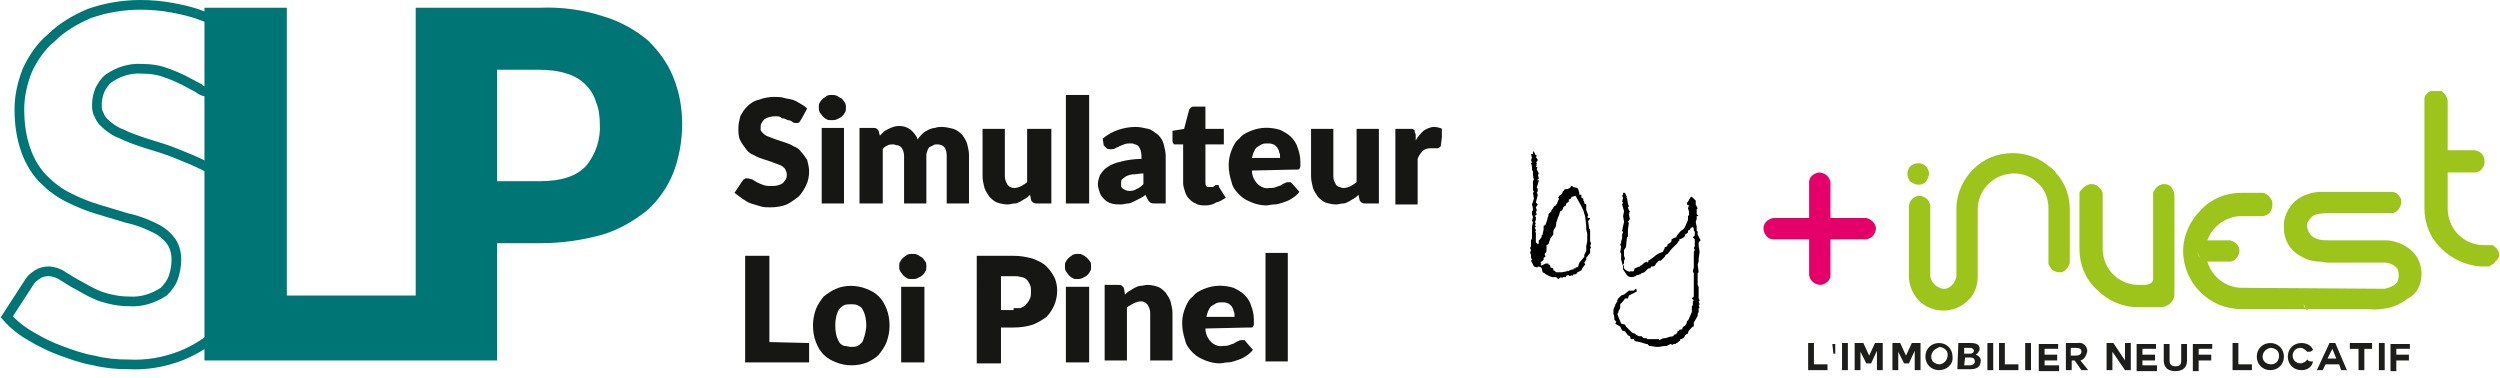 <?xml version="1.0" encoding="utf-8"?>
<!-- Generator: Adobe Illustrator 25.4.0, SVG Export Plug-In . SVG Version: 6.00 Build 0)  -->
<svg version="1.1" id="Calque_1" xmlns="http://www.w3.org/2000/svg" xmlns:xlink="http://www.w3.org/1999/xlink" x="0px" y="0px"
	 viewBox="0 0 258 39" style="enable-background:new 0 0 258 39;" xml:space="preserve">
<style type="text/css">
	.st0{clip-path:url(#SVGID_00000078746912657264286920000009204976449514545590_);}
	.st1{fill:#E50069;}
	.st2{fill:#1D1D1B;}
	.st3{fill:#9DC41B;}
	.st4{clip-path:url(#SVGID_00000007392432466037716050000004517249606393680810_);}
	.st5{fill:none;stroke:#007575;stroke-miterlimit:10;}
	.st6{fill:#007575;}
	.st7{fill:#161615;}
</style>
<g>
	<defs>
		<rect id="SVGID_1_" x="181.9" y="9.4" width="76.1" height="28.9"/>
	</defs>
	<clipPath id="SVGID_00000012457780660516298510000008148937626814433716_">
		<use xlink:href="#SVGID_1_"  style="overflow:visible;"/>
	</clipPath>
	<g style="clip-path:url(#SVGID_00000012457780660516298510000008148937626814433716_);">
		<path class="st1" d="M192.6,22.5h-3.7v-3.7c-0.1-0.6-0.6-1-1.2-1c-0.6,0.1-1,0.5-1,1v3.7H183c-0.6,0.1-1.1,0.6-1,1.2
			c0.1,0.6,0.5,1,1,1h3.7v3.7c0.1,0.6,0.6,1,1.2,1c0.6-0.1,1-0.5,1-1v-3.7h3.7c0.6-0.1,1-0.6,1-1.2C193.5,23,193.1,22.6,192.6,22.5z
			"/>
		<path class="st2" d="M186.6,38.2v-2.8h0.6v2.2h1.4v0.6H186.6z"/>
		<path class="st2" d="M189.4,35.5v1h-0.2l-0.1-1H189.4z"/>
		<path class="st2" d="M190.7,35.4h-0.6v2.8h0.6V35.4z"/>
		<path class="st2" d="M191.5,35.4h0.8l0.6,1.3l0.6-1.3h0.8v2.8h-0.6v-2l-0.6,1.3h-0.5l-0.6-1.2v1.9h-0.6V35.4z"/>
		<path class="st2" d="M195.3,35.4h0.8l0.6,1.3l0.6-1.3h0.9v2.8h-0.6v-2l-0.6,1.3h-0.5l-0.6-1.2v1.9h-0.6V35.4z"/>
		<path class="st2" d="M200.1,38.2c-0.8,0-1.4-0.6-1.4-1.4c0-0.8,0.6-1.4,1.4-1.4c0.8,0,1.4,0.6,1.4,1.4
			C201.6,37.6,200.9,38.2,200.1,38.2z M199.3,36.8c0,0.5,0.4,0.8,0.9,0.8c0.5-0.1,0.8-0.5,0.8-1c0-0.4-0.3-0.7-0.8-0.8
			C199.6,36,199.3,36.4,199.3,36.8z"/>
		<path class="st2" d="M202.1,35.4h1.3c0.6,0,0.9,0.2,0.9,0.6c0,0.2-0.2,0.5-0.4,0.6c0.3,0.1,0.6,0.4,0.5,0.7c0,0.6-0.5,0.8-1,0.8
			H202L202.1,35.4L202.1,35.4z M202.7,36.5h0.6c0.2,0,0.4-0.1,0.4-0.3c0-0.2-0.2-0.3-0.4-0.3h-0.6L202.7,36.5L202.7,36.5z
			 M202.7,37.7h0.6c0.2,0,0.5-0.1,0.5-0.4c0-0.3-0.2-0.4-0.4-0.4h-0.6L202.7,37.7L202.7,37.7z"/>
		<path class="st2" d="M205.7,35.4h-0.6v2.8h0.6V35.4z"/>
		<path class="st2" d="M206.3,38.2v-2.8h0.6v2.2h1.4v0.6H206.3z"/>
		<path class="st2" d="M209.7,35.4H209v2.8h0.6V35.4z"/>
		<path class="st2" d="M210.9,37.7h1.6v0.6h-2.1v-2.8h2v0.5h-1.4v0.6h1.3v0.6h-1.3V37.7z"/>
		<path class="st2" d="M214.7,37.2l0.8,1h-0.7l-0.7-1h-0.3v1h-0.6v-2.8h1.2c0.5-0.1,0.9,0.2,1,0.7c0,0.1,0,0.1,0,0.2
			C215.3,36.7,215.1,37.1,214.7,37.2z M213.7,35.9v0.8h0.5c0.3,0,0.6-0.1,0.6-0.4c0-0.3-0.2-0.4-0.6-0.4H213.7z"/>
		<path class="st2" d="M218,36.3v1.9h-0.6v-2.8h0.7l1.2,1.8v-1.8h0.6v2.8h-0.6L218,36.3z"/>
		<path class="st2" d="M221.1,37.7h1.5v0.6h-2.1v-2.8h2v0.5h-1.4v0.6h1.3v0.6h-1.3V37.7z"/>
		<path class="st2" d="M225.7,37.2c0,0.7-0.4,1.1-1.2,1.1c-0.8,0-1.2-0.4-1.2-1.1v-1.7h0.6v1.7c0,0.3,0.1,0.6,0.6,0.6
			c0.5,0,0.6-0.2,0.6-0.6v-1.7h0.6V37.2z"/>
		<path class="st2" d="M226.9,37.7v0.6h-0.6v-2.8h2v0.5h-1.4v0.6h1.3v0.6h-1.3V37.7z"/>
		<path class="st2" d="M230.4,38.2v-2.8h0.6v2.2h1.4v0.6H230.4z"/>
		<path class="st2" d="M234.3,38.2c-0.8,0-1.4-0.6-1.4-1.4c0-0.8,0.6-1.4,1.4-1.4s1.4,0.6,1.4,1.4C235.7,37.6,235.1,38.2,234.3,38.2
			z M233.5,36.8c0,0.5,0.4,0.8,0.9,0.8c0.5,0,0.8-0.4,0.8-0.9s-0.4-0.8-0.9-0.8C233.8,36,233.5,36.4,233.5,36.8z"/>
		<path class="st2" d="M237.5,38.2c-0.8,0-1.4-0.6-1.4-1.4c0-0.8,0.6-1.4,1.4-1.4c0.5,0,1,0.2,1.2,0.7c-0.2,0.2-0.2,0.2-0.6,0.2
			c-0.2-0.2-0.4-0.4-0.7-0.4c-0.5,0-0.8,0.4-0.8,0.8c0,0.5,0.4,0.8,0.8,0.8c0.3,0,0.6-0.2,0.7-0.4c0.2,0.2,0.2,0.2,0.6,0.2
			C238.6,37.9,238.1,38.2,237.5,38.2z"/>
		<path class="st2" d="M239.1,38.2l1.3-2.8h0.6l1.2,2.8h-0.6l-0.2-0.6H240l-0.3,0.6H239.1z M240.7,36l-0.5,1h0.9L240.7,36z"/>
		<path class="st2" d="M243.4,36h-0.9v-0.6h2.3V36h-0.8v2.2h-0.6V36z"/>
		<path class="st2" d="M246.1,35.4h-0.6v2.8h0.6V35.4z"/>
		<path class="st2" d="M247.3,37.7v0.6h-0.6v-2.8h2v0.5h-1.4v0.6h1.3v0.6h-1.3V37.7z"/>
		<path class="st3" d="M224.4,20.2L224.4,20.2c0-0.6-0.4-1.2-1-1.2c-0.1,0-0.2,0-0.2,0c-0.4,0.1-0.7,0.3-0.9,0.7
			c-0.1,0.1-0.1,0.2-0.1,0.3v8.6c0,0.1,0,0.2,0,0.2c0,0.6-0.9,0.6-0.9,0.6h-0.6c-2.1,0-3.7-1.7-3.7-3.7v-4.3v-1.3
			c0-0.2,0-0.3-0.1-0.4c-0.2-0.4-0.6-0.7-1-0.7c-0.1,0-0.2,0-0.2,0c-0.4,0.1-0.7,0.3-1,0.7c-0.1,0.1-0.1,0.2-0.1,0.3v5.7
			c0,1.6,0.6,3.1,1.8,4.2c1.1,1.1,2.6,1.8,4.2,1.8h2.4c0.7,0,1.4-0.6,1.4-1.3v-0.1v-9.1L224.4,20.2z M221.7,29.9
			c0,0-0.9-0.2-0.9-0.3C220.8,29.8,221.7,29.9,221.7,29.9z"/>
		<path class="st3" d="M249.9,28.2c0-0.9-0.4-1.8-1.1-2.4c-0.7-0.6-1.7-1-2.6-1h-0.2c-0.2,0-0.4,0-0.6,0h-5c-0.5,0-1,0-1.4-0.2
			c-0.6-0.2-1-0.9-0.9-1.6c0.2-0.3,0.4-0.6,0.7-0.8c0.6-0.2,1.1-0.2,1.7-0.2h6.1c0.6,0.1,1.1-0.4,1.2-1v-0.2c0-0.2,0-0.3-0.1-0.4
			c-0.2-0.4-0.5-0.6-0.9-0.6H240c-0.2,0-0.3,0-0.5,0h-0.2c-1,0.1-1.8,0.4-2.5,1c-0.7,0.7-1.2,1.7-1.1,2.7v0.1c0,0.9,0.4,1.8,1.1,2.4
			c0.7,0.6,1.7,1,2.6,1c0.2,0,0.6,0.1,0.8,0.1h4.7c0.4,0,0.8,0,1.1,0c0.6,0,1,0.2,1.4,0.6c0.2,0.5,0.2,1,0,1.4
			c-0.3,0.4-0.8,0.6-1.3,0.7l-5.3,2.2l5.3-2.2l-14.7-0.1c-1.7,0-3.1-1.1-3.6-2.7c-0.6-0.1-1-0.5-1-1c0.1,0.6,0.5,1,1,1h2.1
			c0.6,0.1,1.1-0.4,1.2-1c0.1-0.6-0.4-1.1-1-1.2c-0.1,0-0.2,0-0.2,0h-2.1c0.2-0.6,0.5-1,0.9-1.4c0.7-0.7,1.7-1.1,2.6-1.1h2
			c0.1,0,0.2,0,0.3,0c0.1,0,0.2-0.1,0.3-0.1c0.4-0.2,0.6-0.6,0.6-1v-0.2c0-0.2,0-0.3-0.1-0.4c-0.1-0.2-0.3-0.5-0.6-0.6
			c-0.1-0.1-0.2-0.1-0.3-0.1h-2.2c-1.6,0-3.1,0.6-4.2,1.8c-1.1,1.1-1.8,2.6-1.8,4.2c0,3.3,2.7,6,6,6h13.1c0.8,0.1,1.6,0,2.4-0.2
			c0.6-0.2,1.2-0.5,1.7-0.9C249.5,30.3,249.9,29.3,249.9,28.2z M237.9,31.8c-0.1-0.2-0.1-0.2-0.2-0.4
			C237.8,31.5,237.9,31.6,237.9,31.8c0.1,0.2,0.2,0.2,0.3,0.2C238.1,31.9,238,31.9,237.9,31.8z"/>
		<path class="st3" d="M257.5,25.5c-0.1-0.1-0.2-0.1-0.2-0.2h-0.1h-0.1H257h-0.2h-0.6c-2.1-0.1-3.6-1.8-3.6-3.8v-3.7h2.9
			c0.3-0.1,0.6-0.2,0.7-0.5c0.2-0.2,0.2-0.4,0.2-0.6v-0.1c0-0.6-0.5-1.1-1.1-1.1h-2.7v-4.6v-0.4c0-0.4-0.2-0.7-0.5-1
			c-0.1-0.1-0.2-0.2-0.3-0.2c-0.2-0.1-0.6-0.1-0.8,0c-0.2,0.1-0.4,0.2-0.6,0.4c-0.2,0.2-0.2,0.4-0.2,0.6v0.5v10.7
			c0,1.6,0.6,3.1,1.8,4.2c1,1,2.5,1.7,4,1.8h0.6h0.2c0.1,0,0.2,0,0.2-0.1c0.2-0.1,0.4-0.2,0.5-0.4C258.1,26.6,258,25.9,257.5,25.5z"
			/>
		<path class="st3" d="M197.4,18.9c0.6,0.3,1.2,0.2,1.5-0.4c0.3-0.5,0.2-1-0.2-1.4c-0.5-0.4-1.2-0.3-1.6,0.1
			c-0.4,0.5-0.3,1.2,0.1,1.6C197.3,18.8,197.3,18.8,197.4,18.9z"/>
		<path class="st3" d="M212.1,17.7c-0.2-0.2-0.4-0.4-0.6-0.5c-1-0.9-2.4-1.4-3.8-1.4c-1.6,0-3,0.6-4.1,1.7c-1,1-1.7,2.5-1.7,4v7
			c-0.1,0.7-0.7,1.4-1.4,1.3c-0.6-0.1-1.2-0.6-1.3-1.3v-0.1v-7.2c-0.1-0.6-0.6-1-1.2-1c-0.6,0.1-1,0.6-1,1.1c0,0,0,7.2,0,7.2
			c0,1,0.4,1.8,1,2.5c1.4,1.4,3.7,1.4,5.1,0c0.7-0.6,1-1.6,1-2.5v-6.9c0-2,1.6-3.6,3.6-3.7c0,0,0,0,0.1,0c1,0,1.8,0.3,2.5,1
			c0.1,0.1,0.2,0.2,0.2,0.2c0.6,0.6,0.9,1.5,0.9,2.4v5.7c0,0.1,0,0.1,0.1,0.2c0.2,0.5,0.6,0.7,1.1,0.7c0.4,0,0.7-0.3,0.9-0.7
			c0.1-0.2,0.1-0.2,0.1-0.4v-5.4c0-1.3-0.4-2.5-1.2-3.5C212.2,17.9,212.1,17.8,212.1,17.7z"/>
	</g>
</g>
<path d="M164.2,25.5l-0.1,0.2l0,0.4l-0.4,0.5v0.2l-0.2,0.3l0.1,0.2c-0.1,0.1-0.3,0.3-0.4,0.6l-0.4,0.2c-0.1,0.1-0.1,0.2-0.2,0.2
	c-0.1,0-0.2,0-0.3,0.1l0,0.1l-0.1-0.1l-0.2,0.1l-0.1-0.1c-0.1,0-0.2,0-0.3,0.1l0,0.1l-0.3,0l-0.1,0.1l-0.1-0.1l-0.3,0.2l-0.2-0.2
	l-0.4,0l-0.3-0.1c-0.2-0.1-0.4-0.2-0.5-0.3l-0.2-0.1l-0.1-0.4c0-0.1-0.1-0.1-0.3-0.2l-0.2,0.1l-0.3-0.1l-0.3-0.6l0.1-0.1l-0.1-0.2
	v-0.3l-0.1-0.2l0.1-0.3l-0.1-0.2l0.1-0.2v-0.6l0.1-0.2l0-1.2l0.1-0.5l-0.1-0.1l0.1-0.4l-0.1-0.3v-0.3l0.1-0.1c0-0.4-0.1-0.5-0.1-0.6
	l0.2-0.6l-0.1-0.6l0.1-0.1l-0.1-0.2v-0.3l0-0.6l0.1-0.2l-0.1-0.3l0.1,0c-0.1,0-0.1-0.1-0.1-0.1c0,0,0-0.1,0-0.1c0-0.1,0-0.1,0-0.2
	v-0.1l-0.1-0.2c0-0.1,0-0.2,0-0.2c0-0.1,0-0.3-0.1-0.4c0-0.1,0-0.1,0.1-0.1l-0.1-0.3l0.1-0.2l-0.1-0.4l0.2,0l0-0.2l0.1-0.1
	c0,0.1,0.1,0.2,0.1,0.3l0.2,0.2l-0.1,0.1l0.2,0.3l-0.1,0.2l-0.1,0c0.1,0.1,0.1,0.2,0.1,0.2c0,0,0,0.1-0.1,0.1l0.1,0.1l-0.1,0.1
	l0.2,0.1c-0.1,0-0.1,0.1-0.1,0.2l0.2,0.4l-0.1,0.2l0.1,0.1l-0.1,0c0.1,0.1,0.1,0.1,0.1,0.2c0,0.1-0.1,0.1-0.2,0.2l0.2,0
	c0,0.2-0.1,0.3-0.1,0.4c0,0.1-0.1,0.2-0.1,0.4c0.1,0,0.1,0.1,0.1,0.3l-0.1,0.2l0.1,0.2l-0.2,0.8l0.2,0.2l-0.2,0.3l0.1,0.3l-0.1,0.2
	l0.1,0.2l-0.2,0.2l0.1,0.1l0,0.2l0,0.1l-0.1,0.2l0.1,0.2l-0.1,0.1l0.1,0.2l-0.1,0.1c0,0.1,0.1,0.2,0.1,0.2c0,0.1,0,0.2-0.1,0.2
	l0.1,0.1l0,0.3V25c0.1,0.1,0.2,0.2,0.2,0.2c0.1,0,0.1-0.1,0.1-0.3v-0.1c0.1,0,0.1-0.1,0.2-0.2c0.1-0.1,0.1-0.2,0.1-0.2v-0.1l0.1-0.1
	c0-0.2,0.1-0.4,0.1-0.5l0-0.4l0.1,0l0-0.1l0.1,0l0.1-0.3l0.1-0.3v-0.1l0.1-0.2l0-0.2l0.2-0.2l0.1-0.1v-0.1c0.1-0.1,0.2-0.2,0.2-0.3
	l0.2-0.2l0.1,0v-0.1l0.1-0.1c0-0.1,0.1-0.3,0.2-0.5c0,0-0.1-0.1-0.1-0.1c0,0,0-0.1,0.1-0.1l0-0.1c0.1,0,0.2-0.1,0.3-0.2l0.1-0.3h0.1
	l0-0.1c0.1-0.1,0.3-0.1,0.5-0.1l-0.1,0l0.2-0.1h0.1l-0.1-0.1l0.1,0l0-0.1h0.2l0,0.1l0.5,0.1l0.1,0.2c0,0.1,0.1,0.2,0.1,0.5l0.2,0
	l0,0.3l0.2,0.1v0.2l0.1,0.1l0,0.2l0.2,0.1l0,0.4v0.1c0,0.1,0.1,0.3,0.2,0.6c0,0.1-0.1,0.2-0.1,0.2c0.1,0.1,0.1,0.1,0.2,0.1
	c0,0,0.1,0,0.1,0c0,0.1-0.1,0.2-0.2,0.3l0.1,0.8c0,0,0.1,0,0.1,0.1l0,0.2l0,1l0.1,0.2l-0.1,0.3L164.2,25.5z M163.8,24.1l-0.1-0.4
	v-0.3l-0.1-1l-0.2-0.7l-0.3-0.6l-0.4-0.7c0-0.1-0.1-0.1-0.1-0.2l-0.3,0.1l-0.1,0l-0.1,0.2l-0.2,0.1v0.2c0,0,0,0-0.1,0.1
	c-0.1,0-0.2,0.1-0.2,0.3c-0.2,0.1-0.3,0.2-0.3,0.3c0,0.1-0.1,0.2-0.2,0.3h-0.1l-0.1,0.4l-0.1,0.2l-0.2,0.6c0,0.2,0,0.3-0.1,0.5
	c-0.1,0.1-0.2,0.3-0.2,0.4l0,0.3l-0.3,0.4l-0.2,0.6l-0.2,0.1c0,0,0,0,0,0c0,0,0,0,0,0.1c0,0.1,0,0.2,0,0.3c0,0.2,0,0.3-0.1,0.4
	l-0.1,0.1l0.1,0.3l-0.2,0.1l0,0.2l-0.1,0.1c-0.1,0.1-0.2,0.1-0.2,0.2c0,0.1,0,0.1,0.1,0.1c0,0-0.1,0.1-0.1,0.1c0,0,0,0.1,0.1,0.1
	l0.4-0.2l0.3,0c0,0,0,0.1,0,0.1h0c0.1,0,0.2,0.1,0.2,0.2l0-0.1l0,0.2c0.1,0,0.2,0.1,0.3,0.1v0.2c0.1,0,0.2,0.1,0.3,0.2h0.6l0.5-0.1
	l0-0.1l0.1,0.1l0.2-0.1c0,0,0.2-0.1,0.4-0.1l0-0.1h0.2v-0.1h0.1c0.1,0,0.2-0.1,0.2-0.2c0-0.2,0.1-0.2,0.1-0.3l0.5-0.6v-0.2l0.2-0.4
	v-0.5l0.1-0.5l0-0.3L163.8,24.1z"/>
<path d="M175.5,24.8c-0.1,0.1-0.2,0.2-0.2,0.3c0,0,0,0.1,0,0.2l0.1,0.7l-0.1,0.7l0,0.3l-0.1,0.3l0.1,0.8l-0.1,0.1v0.7l0,0.5l0.1,0.2
	l0,1.2l0.1,0.2l-0.1,0.1l0.1,0.3l-0.1,0.1l0.1,0.3h-0.1l0,0.1v0.3l-0.1,0.2l0,0.2l-0.4,0.7l0,0.4l-0.1,0l-0.2,0.2
	c-0.2,0.2-0.3,0.3-0.3,0.5l-0.3,0.2c-0.1,0.3-0.3,0.4-0.5,0.4c0,0,0,0,0,0.1c0,0,0,0.1-0.1,0.1l-0.1,0.1c-0.2,0.1-0.3,0.2-0.3,0.2
	h-0.2l-0.1,0.1l-0.2-0.1l-0.4,0.2l-0.2,0l-0.6,0.1l-0.2,0l-0.1,0l-0.6-0.1h-0.1l-0.2-0.2l-0.1,0l-0.7-0.2l-0.5-0.1l-0.1-0.2l-0.3,0
	l-0.1-0.3l-0.2-0.1l-0.3-0.4l-0.3-0.1l-0.2-0.4c0,0-0.1-0.1-0.2-0.1l-0.3-0.2l0.1-0.2l-0.2-0.2l0-0.1c0-0.1,0-0.3-0.1-0.5
	c0-0.1,0-0.2,0-0.3c0-0.1,0-0.2,0.1-0.4l0.1-0.2v-0.1l0.1-0.1l0-0.1l0.1,0l0-0.2c0-0.1,0.2-0.3,0.4-0.5l0.3-0.1l0.5-0.4l0.5,0
	c0.1-0.1,0.2-0.2,0.2-0.2c0.1,0,0.1,0.1,0.1,0.2c0,0,0,0.1,0,0.1l-0.2,0.1l-0.2,0.1c0,0-0.2,0.1-0.4,0.2l-0.1,0.3h-0.3
	c-0.1,0.2-0.3,0.4-0.5,0.6l0,0.4c-0.1,0.2-0.2,0.3-0.2,0.5l-0.1,0.1l0.4,1l0.4,0.1l0.1,0.2l0.6,0.6l0.2,0.1c0.1,0,0.2,0.1,0.2,0.1
	l0.3,0.2h0.3l0.2,0.2l0.3,0l0.1,0.1l1.1,0l0.1,0v0c0,0.1,0,0.1,0.1,0.1c0,0,0,0,0,0c0.1-0.1,0.3-0.2,0.5-0.2h0.1l0.6-0.2v0.1
	c0.1-0.1,0.1-0.1,0.1-0.1h-0.1c0,0,0.1,0,0.1,0c0,0,0.1,0,0.1,0c0-0.1,0.1-0.2,0.2-0.2h0.1l0-0.1c0.1,0,0.1-0.1,0.1-0.2h0
	c0.1,0,0.1,0,0.2-0.1c0-0.1,0.1-0.1,0.2-0.1l0.1,0c0-0.2,0.1-0.3,0.3-0.4c0.1-0.1,0.2-0.3,0.2-0.5h0.1c0.2-0.4,0.3-0.7,0.4-0.9
	l0-0.1l0-0.5l0.1-0.1v-0.4l0.1-0.1l-0.2-0.2c0.1-0.1,0.2-0.2,0.2-0.2c0,0,0-0.1,0-0.1c0-0.1,0-0.2,0-0.3v-0.1l0-0.8v-1.1l-0.1-0.2
	l0.1-0.4l0-0.4v-1l0-0.2l0.1-0.2l-0.1-0.2l0.1-0.2l0-0.7l-0.2-0.2l0.2-0.2l0-0.1l0-0.3l-0.1-0.1l0-0.2l-0.1-0.2
	c-0.1,0.1-0.1,0.1-0.2,0.1l-0.1,0.2l-0.2,0.1l0,0.2l-0.3,0.2l0,0.1l-0.1,0.2l-0.1,0l-0.1,0.1l-0.3,0.1v0.2h-0.1l-0.1,0.2l-0.6,0.6
	l-0.4,0.5l-0.2,0.1l-0.1,0.2l-0.4,0.4l-0.2,0c0,0-0.1,0.1-0.3,0.3l-0.1,0.2l-0.2,0.1h-0.2l-0.1,0.2l-0.2,0l-0.4,0.4l-0.3,0.1
	l-0.1,0.1c-0.1,0-0.2,0.1-0.4,0.1l-0.1,0.1c-0.1,0-0.2,0.1-0.4,0.1c-0.3,0-0.4-0.1-0.5-0.2l-0.4-0.6l0-0.3l-0.2-0.7v-0.6l-0.1-0.2
	l0.1-0.5l-0.1-0.3l0.1-0.1l0-0.2l0.1-0.3l0-0.4l0.1-0.2l-0.1-0.2l0.2-0.9l-0.1-0.6l0.1-0.5l-0.2-0.7l0.1-0.2l-0.1-0.1l0.1-0.4
	l-0.1-0.2l0.1-0.1v-0.2l0.2,0c0.1,0.2,0.1,0.3,0.2,0.4l-0.1,0.1l0.1,0L168,21l0.1,0.3l-0.1,0.1l0.1,0.3l0.1,0.1l-0.1,0.3l0.1,0.5
	l-0.2,0.3l0.1,0.1l-0.1,0.7v0.7l-0.1,0.1l-0.1,1l-0.2,0.3l0,0.2v0.4l0.1,0.3l-0.1,0.2l0,0.3l-0.1,0.1l0.1,0.2v0.2l0.2,0.2L168,28
	l0.1,0l0,0.1l0.1-0.1l0.4,0l0.1-0.3l0.5-0.2l0,0.1c0-0.1,0.1-0.2,0.1-0.2c0.1,0,0.2-0.1,0.3-0.2c0.1-0.1,0.3-0.2,0.4-0.2l0,0.1
	c0.1,0,0.1-0.1,0.1-0.1c0,0,0,0,0-0.1c0.1,0,0.3-0.2,0.6-0.4c0.3-0.3,0.6-0.4,0.9-0.5l0.2-0.4l0,0.1v-0.2c0.2,0,0.3-0.1,0.3-0.3
	l0.2-0.1c0.1-0.1,0.2-0.1,0.2-0.3v-0.1c0.2-0.1,0.3-0.2,0.5-0.2l0-0.1c0.2-0.3,0.4-0.5,0.5-0.6c0.2-0.1,0.3-0.2,0.4-0.4l0.3-0.7
	l0-0.4l0.1-0.1v-0.4l-0.1-0.3l0.1-0.3l-0.2-0.1l0-0.1c0,0,0-0.1,0.1-0.2c0.1-0.1,0.1-0.2,0.1-0.2l0.1-0.1l0-0.1
	c0.1,0,0.1-0.1,0.2-0.1l0.4,0.4l0,0.2l0,0.2c0,0,0.1,0.2,0.2,0.4l-0.1,0.1l0,0.3l0,0.2l0.2,0.2l-0.2,0v0.3l-0.1,0.3l0.1,0.5l0,0.4
	l0.1,0.1l0,0.3L175.5,24.8z"/>
<g>
	<defs>
		<rect id="SVGID_00000123412691686170013300000011373909651178927294_" y="0" width="148.8" height="38.2"/>
	</defs>
	<clipPath id="SVGID_00000155830382618282463860000017864474437806474649_">
		<use xlink:href="#SVGID_00000123412691686170013300000011373909651178927294_"  style="overflow:visible;"/>
	</clipPath>
	<g style="clip-path:url(#SVGID_00000155830382618282463860000017864474437806474649_);">
		<path class="st5" d="M23.6,8.3c-0.2,0.3-0.5,0.7-0.8,0.9c-0.3,0.2-0.7,0.3-1.1,0.3c-0.4,0-0.9-0.1-1.2-0.4
			c-0.4-0.2-0.9-0.5-1.5-0.8c-0.6-0.3-1.3-0.6-1.9-0.8c-0.8-0.3-1.6-0.4-2.4-0.4c-1.3-0.1-2.5,0.3-3.5,1c-0.4,0.3-0.7,0.8-0.9,1.2
			c-0.2,0.5-0.3,1-0.3,1.5c0,0.3,0,0.7,0.2,1c0.1,0.3,0.3,0.6,0.5,0.8c0.5,0.5,1.2,1,1.8,1.2c0.8,0.4,1.7,0.7,2.6,1c1,0.3,2,0.6,3,1
			c1,0.4,2,0.8,3,1.3c1,0.5,1.8,1.1,2.6,1.9c0.8,0.8,1.4,1.7,1.8,2.7c0.5,1.2,0.7,2.6,0.7,3.9c0,1.6-0.3,3.2-0.9,4.7
			c-0.6,1.4-1.4,2.8-2.5,3.8c-1.2,1.1-2.6,2-4.1,2.6c-1.8,0.7-3.6,1-5.5,0.9c-1.2,0-2.3-0.1-3.5-0.4c-1.2-0.2-2.3-0.6-3.4-1
			c-1.1-0.4-2.1-0.9-3.1-1.5c-0.9-0.5-1.8-1.2-2.5-2L3.1,29c0.2-0.3,0.5-0.5,0.8-0.7C4.2,28.1,4.6,28,5,28c0.5,0,1.1,0.2,1.5,0.5
			c0.5,0.3,1.1,0.7,1.7,1c0.7,0.4,1.4,0.8,2.2,1.1c0.9,0.3,1.9,0.5,2.9,0.5c1.3,0.1,2.5-0.3,3.6-1c0.4-0.4,0.8-0.9,1-1.5
			c0.2-0.6,0.3-1.2,0.3-1.8c0-0.8-0.2-1.5-0.7-2.1c-0.5-0.6-1.1-1-1.8-1.3c-0.8-0.4-1.7-0.7-2.6-0.9c-1-0.3-2-0.6-3-0.9
			c-1-0.3-2-0.7-3-1.2c-1-0.5-1.8-1.1-2.6-1.9c-0.8-0.8-1.4-1.8-1.8-2.9C2.2,14.2,2,12.8,2,11.3c0-1.4,0.3-2.7,0.8-4
			C3.4,6,4.2,4.8,5.3,3.9C6.4,2.8,7.8,2,9.2,1.4c1.7-0.6,3.5-0.9,5.3-0.9c1.1,0,2.2,0.1,3.3,0.3c1,0.2,2,0.4,3,0.8
			c0.9,0.3,1.8,0.7,2.7,1.2c0.8,0.5,1.5,1,2.2,1.6L23.6,8.3z"/>
		<path class="st6" d="M69.5,8c-0.6-1.5-1.5-2.7-2.6-3.8c-1.3-1.1-2.9-2-4.6-2.5c-2.1-0.7-4.4-1-6.6-0.9H42.9v29.7H29.6V0.8h-8.5
			v36.4h30.2V25.1h4.4c2.2,0,4.4-0.3,6.5-0.9c1.7-0.5,3.2-1.4,4.6-2.5c1.2-1.1,2.1-2.4,2.7-3.9c0.6-1.6,0.9-3.3,0.9-5
			C70.4,11.1,70.1,9.5,69.5,8z M60.5,17.1c-1,1.1-2.6,1.6-4.8,1.6h-4.4V7.2h4.4c0.9,0,1.9,0.1,2.8,0.4c0.7,0.2,1.4,0.6,1.9,1.1
			c0.5,0.5,0.9,1.1,1.1,1.8c0.3,0.7,0.4,1.5,0.4,2.3C62,14.3,61.5,15.9,60.5,17.1L60.5,17.1z"/>
		<path class="st7" d="M82.7,12.3c-0.1,0.1-0.1,0.2-0.2,0.3c-0.1,0.1-0.2,0.1-0.3,0.1c-0.1,0-0.3,0-0.4-0.1
			c-0.1-0.1-0.3-0.2-0.5-0.2c-0.2-0.1-0.4-0.2-0.6-0.2C80.5,12,80.3,12,80,12c-0.4,0-0.8,0.1-1.1,0.3c-0.1,0.1-0.2,0.2-0.3,0.4
			c-0.1,0.1-0.1,0.3-0.1,0.4c0,0.1,0,0.2,0,0.3c0,0.1,0.1,0.2,0.2,0.3c0.2,0.2,0.3,0.3,0.6,0.4c0.3,0.1,0.5,0.2,0.8,0.3
			c0.3,0.1,0.6,0.2,0.9,0.3c0.3,0.1,0.6,0.2,0.9,0.4c0.3,0.1,0.6,0.3,0.8,0.6c0.2,0.2,0.4,0.5,0.6,0.8c0.1,0.4,0.2,0.8,0.2,1.2
			c0,0.5-0.1,1-0.3,1.4c-0.2,0.4-0.4,0.8-0.8,1.2c-0.4,0.3-0.8,0.6-1.2,0.8c-0.5,0.2-1.1,0.3-1.7,0.3c-0.3,0-0.7,0-1-0.1
			c-0.3-0.1-0.7-0.2-1-0.3c-0.3-0.1-0.6-0.3-0.9-0.5c-0.3-0.2-0.5-0.4-0.8-0.6l0.8-1.2c0.1-0.1,0.1-0.2,0.2-0.2
			c0.1-0.1,0.2-0.1,0.3-0.1c0.2,0,0.3,0.1,0.5,0.1c0.2,0.1,0.3,0.2,0.5,0.3c0.2,0.1,0.4,0.2,0.7,0.3c0.3,0.1,0.6,0.1,0.9,0.1
			c0.4,0,0.8-0.1,1.1-0.3c0.1-0.1,0.2-0.3,0.3-0.4c0.1-0.2,0.1-0.3,0.1-0.5c0-0.2-0.1-0.4-0.2-0.6c-0.2-0.2-0.3-0.3-0.6-0.4
			c-0.3-0.1-0.5-0.2-0.8-0.3c-0.3-0.1-0.6-0.2-0.9-0.3c-0.3-0.1-0.6-0.2-0.9-0.4c-0.3-0.1-0.6-0.3-0.8-0.6c-0.2-0.3-0.4-0.5-0.6-0.9
			c-0.2-0.4-0.2-0.8-0.2-1.3c0-0.4,0.1-0.8,0.2-1.2c0.2-0.4,0.4-0.7,0.7-1c0.3-0.3,0.7-0.6,1.2-0.7c0.5-0.2,1.1-0.3,1.6-0.3
			c0.3,0,0.7,0,1,0.1c0.3,0.1,0.6,0.1,0.9,0.2c0.3,0.1,0.5,0.2,0.8,0.4c0.2,0.1,0.5,0.3,0.7,0.5L82.7,12.3z"/>
		<path class="st7" d="M87.3,11.1c0,0.2,0,0.4-0.1,0.5c-0.1,0.2-0.2,0.3-0.3,0.4c-0.1,0.1-0.3,0.2-0.5,0.3c-0.2,0.1-0.4,0.1-0.6,0.1
			c-0.2,0-0.4,0-0.5-0.1c-0.2-0.1-0.3-0.2-0.4-0.3c-0.1-0.1-0.2-0.3-0.3-0.4c-0.1-0.2-0.1-0.3-0.1-0.5c0-0.2,0-0.4,0.1-0.5
			c0.1-0.2,0.2-0.3,0.3-0.4c0.1-0.1,0.3-0.2,0.4-0.3c0.2-0.1,0.4-0.1,0.5-0.1c0.2,0,0.4,0,0.6,0.1c0.2,0.1,0.3,0.2,0.5,0.3
			c0.1,0.1,0.2,0.3,0.3,0.4C87.3,10.8,87.3,11,87.3,11.1L87.3,11.1z M87.1,13.3V21h-2.3v-7.8H87.1z"/>
		<path class="st7" d="M88.7,21v-7.8h1.4c0.1,0,0.3,0,0.4,0.1c0.1,0.1,0.2,0.2,0.2,0.3l0.1,0.4c0.1-0.1,0.3-0.3,0.4-0.4
			c0.1-0.1,0.3-0.2,0.5-0.3c0.4-0.2,0.7-0.3,1.1-0.3c0.4,0,0.8,0.1,1.2,0.4c0.3,0.3,0.6,0.6,0.7,1c0.1-0.2,0.3-0.4,0.5-0.6
			c0.2-0.2,0.4-0.3,0.6-0.4c0.2-0.1,0.5-0.2,0.7-0.2c0.2-0.1,0.5-0.1,0.7-0.1c0.4,0,0.8,0.1,1.2,0.2c0.3,0.1,0.6,0.3,0.9,0.6
			c0.2,0.3,0.4,0.6,0.5,0.9c0.1,0.4,0.2,0.8,0.2,1.2V21h-2.3v-4.9c0-0.8-0.3-1.2-1-1.2c-0.1,0-0.3,0-0.4,0.1
			c-0.1,0.1-0.3,0.1-0.4,0.2c-0.1,0.1-0.2,0.3-0.2,0.4c-0.1,0.2-0.1,0.3-0.1,0.5v4.9h-2.3v-4.9c0-0.3-0.1-0.7-0.3-0.9
			c-0.1-0.1-0.2-0.2-0.4-0.2c-0.1,0-0.3-0.1-0.4-0.1c-0.2,0-0.4,0-0.6,0.1c-0.2,0.1-0.4,0.2-0.5,0.4v5.6L88.7,21z"/>
		<path class="st7" d="M108.5,13.3V21H107c-0.1,0-0.2,0-0.4-0.1c-0.1-0.1-0.2-0.2-0.2-0.3l-0.1-0.5c-0.1,0.1-0.3,0.3-0.5,0.4
			c-0.2,0.1-0.3,0.2-0.5,0.3c-0.2,0.1-0.4,0.2-0.6,0.2c-0.2,0-0.5,0.1-0.7,0.1c-0.4,0-0.8-0.1-1.1-0.2c-0.3-0.1-0.6-0.4-0.8-0.6
			c-0.2-0.3-0.4-0.6-0.5-0.9c-0.1-0.4-0.2-0.8-0.2-1.2v-4.9h2.3v4.9c0,0.3,0.1,0.6,0.3,0.9c0.1,0.1,0.2,0.2,0.3,0.2
			c0.1,0.1,0.3,0.1,0.4,0.1c0.2,0,0.5-0.1,0.7-0.2c0.2-0.1,0.5-0.3,0.6-0.4v-5.5L108.5,13.3z"/>
		<path class="st7" d="M112.4,9.8V21H110V9.8H112.4z"/>
		<path class="st7" d="M113.8,14.3c0.5-0.4,1-0.7,1.6-0.9c0.6-0.2,1.2-0.3,1.8-0.3c0.4,0,0.9,0.1,1.3,0.2c0.4,0.1,0.7,0.4,1,0.6
			c0.3,0.3,0.5,0.6,0.6,1c0.1,0.4,0.2,0.8,0.2,1.2v4.9h-1.1c-0.2,0-0.3,0-0.5-0.1c-0.1-0.1-0.2-0.2-0.3-0.4l-0.2-0.4
			c-0.2,0.2-0.4,0.3-0.6,0.4c-0.2,0.1-0.4,0.2-0.6,0.3c-0.2,0.1-0.4,0.2-0.6,0.2c-0.2,0-0.5,0.1-0.7,0.1c-0.3,0-0.7,0-1-0.1
			c-0.3-0.1-0.5-0.2-0.7-0.4c-0.2-0.2-0.4-0.4-0.5-0.7c-0.1-0.3-0.2-0.6-0.2-0.9c0-0.3,0.1-0.6,0.2-0.9c0.2-0.3,0.4-0.6,0.7-0.8
			c0.4-0.3,0.9-0.5,1.4-0.6c0.7-0.2,1.5-0.3,2.2-0.3v-0.3c0-0.4-0.1-0.7-0.3-1c-0.1-0.1-0.2-0.2-0.4-0.2c-0.1-0.1-0.3-0.1-0.4-0.1
			c-0.2,0-0.5,0-0.7,0.1c-0.2,0.1-0.3,0.1-0.5,0.2c-0.1,0.1-0.3,0.1-0.4,0.2c-0.1,0.1-0.3,0.1-0.5,0.1c-0.1,0-0.3,0-0.4-0.1
			c-0.1-0.1-0.2-0.2-0.3-0.3L113.8,14.3z M118,17.9c-0.4,0-0.8,0.1-1.1,0.1c-0.2,0-0.5,0.1-0.7,0.2c-0.1,0.1-0.3,0.2-0.4,0.3
			c-0.1,0.1-0.1,0.2-0.1,0.4c0,0.1,0,0.2,0,0.3c0,0.1,0.1,0.2,0.2,0.3c0.2,0.1,0.4,0.2,0.6,0.2c0.3,0,0.5,0,0.8-0.2
			c0.3-0.1,0.5-0.3,0.7-0.5L118,17.9z"/>
		<path class="st7" d="M124.4,21.2c-0.3,0-0.7,0-1-0.2c-0.3-0.1-0.5-0.3-0.7-0.5c-0.2-0.2-0.3-0.4-0.4-0.7c-0.1-0.3-0.2-0.6-0.2-0.9
			v-4h-0.7c-0.1,0-0.1,0-0.2,0c-0.1,0-0.1-0.1-0.1-0.1c0,0-0.1-0.1-0.1-0.2c0-0.1,0-0.1,0-0.2v-0.9l1.2-0.2l0.5-1.9
			c0-0.1,0.1-0.2,0.2-0.3c0.1-0.1,0.2-0.1,0.3-0.1h1.2v2.3h1.9v1.6h-1.9v3.9c0,0.2,0,0.3,0.1,0.4c0,0.1,0.1,0.1,0.2,0.1
			c0.1,0,0.1,0,0.2,0c0.1,0,0.1,0,0.2,0c0.1,0,0.1,0,0.2-0.1c0,0,0.1,0,0.1-0.1c0,0,0.1,0,0.1,0c0.1,0,0.1,0,0.2,0
			c0.1,0,0.1,0.1,0.1,0.2l0.7,1.1c-0.3,0.2-0.6,0.4-1,0.5C125.2,21.1,124.8,21.2,124.4,21.2L124.4,21.2z"/>
		<path class="st7" d="M129.2,17.6c0,0.5,0.2,1,0.6,1.4c0.3,0.3,0.8,0.5,1.2,0.4c0.2,0,0.5,0,0.7-0.1c0.2-0.1,0.4-0.1,0.5-0.2
			c0.2-0.1,0.3-0.2,0.4-0.2c0.1-0.1,0.3-0.1,0.4-0.1c0.1,0,0.2,0,0.2,0s0.1,0.1,0.2,0.2l0.7,0.8c-0.2,0.3-0.5,0.5-0.8,0.7
			c-0.3,0.2-0.6,0.3-0.9,0.4c-0.3,0.1-0.6,0.2-0.9,0.2c-0.3,0-0.6,0.1-0.8,0.1c-0.5,0-1-0.1-1.5-0.3c-0.5-0.2-0.9-0.4-1.3-0.8
			c-0.4-0.4-0.7-0.8-0.8-1.3c-0.2-0.6-0.3-1.2-0.3-1.8c0-0.5,0.1-1,0.3-1.5c0.2-0.5,0.4-0.9,0.8-1.2c0.3-0.4,0.7-0.6,1.2-0.8
			c1-0.4,2-0.4,3-0.1c0.4,0.2,0.8,0.4,1.1,0.7c0.3,0.3,0.6,0.7,0.7,1.1c0.2,0.5,0.3,1,0.3,1.5c0,0.1,0,0.3,0,0.4
			c0,0.1,0,0.2-0.1,0.3c0,0.1-0.1,0.1-0.2,0.1c-0.1,0-0.2,0-0.3,0L129.2,17.6z M132.1,16.2c0-0.2,0-0.4-0.1-0.5
			c0-0.2-0.1-0.3-0.2-0.5c-0.1-0.1-0.3-0.3-0.4-0.3c-0.2-0.1-0.4-0.1-0.6-0.1c-0.2,0-0.4,0-0.6,0.1c-0.2,0.1-0.3,0.2-0.5,0.3
			c-0.3,0.3-0.4,0.7-0.5,1.1H132.1z"/>
		<path class="st7" d="M142.3,13.3V21h-1.4c-0.1,0-0.2,0-0.4-0.1c-0.1-0.1-0.2-0.2-0.2-0.3l-0.1-0.5c-0.1,0.1-0.3,0.3-0.5,0.4
			c-0.2,0.1-0.3,0.2-0.5,0.3c-0.2,0.1-0.4,0.2-0.6,0.2c-0.2,0-0.5,0.1-0.7,0.1c-0.4,0-0.8-0.1-1.1-0.2c-0.3-0.1-0.6-0.4-0.8-0.6
			c-0.2-0.3-0.4-0.6-0.5-0.9c-0.1-0.4-0.2-0.8-0.2-1.2v-4.9h2.3v4.9c0,0.3,0.1,0.6,0.3,0.9c0.1,0.1,0.2,0.2,0.4,0.2
			c0.1,0.1,0.3,0.1,0.4,0.1c0.2,0,0.5-0.1,0.7-0.2c0.2-0.1,0.5-0.3,0.6-0.4v-5.5L142.3,13.3z"/>
		<path class="st7" d="M146.1,14.5c0.2-0.4,0.5-0.7,0.8-1c0.3-0.2,0.7-0.4,1.1-0.4c0.3,0,0.6,0.1,0.9,0.2l-0.2,1.7
			c0,0.1-0.1,0.2-0.1,0.2c-0.1,0-0.2,0.1-0.2,0.1c0,0-0.1,0-0.2,0c-0.1,0-0.1,0-0.2,0l-0.2,0c-0.1,0-0.1,0-0.2,0
			c-0.3,0-0.6,0.1-0.8,0.3c-0.2,0.2-0.4,0.5-0.5,0.8v4.7h-2.3v-7.8h1.4c0.1,0,0.2,0,0.3,0c0.1,0,0.1,0,0.2,0.1
			c0.1,0,0.1,0.1,0.1,0.2c0,0.1,0.1,0.2,0.1,0.3L146.1,14.5z"/>
		<path class="st7" d="M83.5,35.4v2h-6.6V26.4h2.5v8.9L83.5,35.4z"/>
		<path class="st7" d="M87.8,29.5c0.5,0,1.1,0.1,1.6,0.3c0.5,0.2,0.9,0.4,1.3,0.8c0.4,0.4,0.6,0.8,0.8,1.3c0.2,0.5,0.3,1.1,0.3,1.7
			c0,0.6-0.1,1.1-0.3,1.7c-0.2,0.5-0.5,0.9-0.8,1.3c-0.4,0.4-0.8,0.6-1.2,0.8c-1,0.4-2.2,0.4-3.2,0c-0.5-0.2-0.9-0.4-1.3-0.8
			c-0.4-0.4-0.6-0.8-0.8-1.3c-0.2-0.5-0.3-1.1-0.3-1.7c0-0.6,0.1-1.1,0.3-1.7c0.2-0.5,0.5-0.9,0.8-1.3c0.4-0.3,0.8-0.6,1.3-0.8
			C86.7,29.6,87.3,29.5,87.8,29.5z M87.8,35.8c0.2,0,0.5,0,0.7-0.1c0.2-0.1,0.4-0.3,0.5-0.4c0.2-0.5,0.4-1.1,0.4-1.7
			c0-0.6-0.1-1.2-0.4-1.7c-0.1-0.2-0.3-0.3-0.5-0.4c-0.2-0.1-0.4-0.1-0.7-0.1c-0.2,0-0.5,0-0.7,0.1c-0.2,0.1-0.4,0.3-0.5,0.4
			c-0.3,0.5-0.4,1.1-0.4,1.7c0,0.6,0.1,1.2,0.4,1.7c0.1,0.2,0.3,0.3,0.5,0.4C87.4,35.7,87.6,35.8,87.8,35.8L87.8,35.8z"/>
		<path class="st7" d="M95.6,27.5c0,0.2,0,0.4-0.1,0.5c-0.1,0.2-0.2,0.3-0.3,0.4c-0.1,0.1-0.3,0.2-0.5,0.3c-0.2,0.1-0.4,0.1-0.6,0.1
			c-0.2,0-0.4,0-0.5-0.1c-0.2-0.1-0.3-0.2-0.4-0.3c-0.1-0.1-0.2-0.3-0.3-0.4c-0.1-0.2-0.1-0.3-0.1-0.5c0-0.2,0-0.4,0.1-0.5
			c0.1-0.2,0.2-0.3,0.3-0.4c0.1-0.1,0.3-0.2,0.4-0.3c0.2-0.1,0.4-0.1,0.5-0.1c0.2,0,0.4,0,0.6,0.1c0.2,0.1,0.3,0.2,0.5,0.3
			c0.1,0.1,0.2,0.3,0.3,0.4C95.6,27.1,95.6,27.3,95.6,27.5L95.6,27.5z M95.4,29.6v7.8H93v-7.8H95.4z"/>
		<path class="st7" d="M104.6,26.4c0.7,0,1.3,0.1,2,0.3c0.5,0.2,1,0.4,1.4,0.8c0.3,0.3,0.6,0.7,0.8,1.1c0.2,0.4,0.3,0.9,0.3,1.4
			c0,0.5-0.1,1-0.3,1.5c-0.2,0.4-0.4,0.8-0.8,1.2c-0.4,0.3-0.9,0.6-1.4,0.8c-0.6,0.2-1.3,0.3-2,0.3h-1.3v3.7h-2.5V26.4H104.6z
			 M104.6,31.8c0.2,0,0.5,0,0.7,0c0.2-0.1,0.5-0.2,0.6-0.4c0.2-0.2,0.3-0.4,0.4-0.6c0.1-0.2,0.1-0.5,0.1-0.7c0-0.2,0-0.5-0.1-0.7
			c-0.1-0.2-0.2-0.4-0.3-0.5c-0.2-0.2-0.4-0.3-0.6-0.3c-0.3-0.1-0.5-0.1-0.8-0.1h-1.3v3.5H104.6z"/>
		<path class="st7" d="M112.6,27.5c0,0.2,0,0.4-0.1,0.5c-0.1,0.2-0.2,0.3-0.3,0.4c-0.1,0.1-0.3,0.2-0.5,0.3
			c-0.2,0.1-0.4,0.1-0.5,0.1c-0.2,0-0.4,0-0.5-0.1c-0.2-0.1-0.3-0.2-0.4-0.3c-0.1-0.1-0.2-0.3-0.3-0.4c-0.1-0.2-0.1-0.3-0.1-0.5
			c0-0.2,0-0.4,0.1-0.5c0.1-0.2,0.2-0.3,0.3-0.4c0.1-0.1,0.3-0.2,0.4-0.3c0.2-0.1,0.4-0.1,0.5-0.1c0.2,0,0.4,0,0.5,0.1
			c0.3,0.1,0.6,0.4,0.8,0.7C112.6,27.1,112.6,27.3,112.6,27.5L112.6,27.5z M112.4,29.6v7.8H110v-7.8H112.4z"/>
		<path class="st7" d="M116.1,30.4c0.1-0.1,0.3-0.3,0.5-0.4c0.2-0.1,0.3-0.2,0.5-0.3c0.2-0.1,0.4-0.2,0.6-0.2c0.2,0,0.5-0.1,0.7-0.1
			c0.4,0,0.8,0.1,1.1,0.2c0.3,0.1,0.6,0.4,0.8,0.6c0.2,0.3,0.4,0.6,0.5,0.9c0.1,0.4,0.2,0.8,0.2,1.2v4.9h-2.3v-4.9
			c0-0.3-0.1-0.6-0.3-0.9c-0.1-0.1-0.2-0.2-0.3-0.2c-0.1-0.1-0.3-0.1-0.4-0.1c-0.2,0-0.5,0.1-0.7,0.2c-0.2,0.1-0.5,0.3-0.7,0.4v5.5
			H114v-7.8h1.4c0.1,0,0.3,0,0.4,0.1c0.1,0.1,0.2,0.2,0.2,0.3L116.1,30.4z"/>
		<path class="st7" d="M124.4,33.9c0,0.5,0.2,1,0.6,1.4c0.3,0.3,0.8,0.5,1.2,0.4c0.2,0,0.5,0,0.7-0.1c0.2-0.1,0.4-0.1,0.5-0.2
			c0.2-0.1,0.3-0.2,0.4-0.2c0.1-0.1,0.3-0.1,0.4-0.1c0.1,0,0.2,0,0.2,0c0.1,0,0.1,0.1,0.2,0.2l0.7,0.8c-0.2,0.3-0.5,0.5-0.8,0.7
			c-0.3,0.2-0.6,0.3-0.9,0.4c-0.3,0.1-0.6,0.2-0.9,0.2c-0.3,0-0.6,0.1-0.8,0.1c-0.5,0-1-0.1-1.5-0.3c-0.5-0.2-0.9-0.4-1.3-0.8
			c-0.4-0.4-0.7-0.8-0.8-1.3c-0.2-0.6-0.3-1.2-0.3-1.8c0-0.5,0.1-1,0.3-1.5c0.2-0.5,0.4-0.9,0.8-1.2c0.3-0.4,0.7-0.6,1.2-0.8
			c1-0.4,2-0.4,3-0.1c0.4,0.2,0.8,0.4,1.1,0.7c0.3,0.3,0.6,0.7,0.7,1.1c0.2,0.5,0.3,1,0.3,1.5c0,0.1,0,0.3,0,0.4
			c0,0.1,0,0.2-0.1,0.3c0,0.1-0.1,0.1-0.2,0.1c-0.1,0-0.2,0-0.3,0L124.4,33.9z M127.4,32.6c0-0.2,0-0.4-0.1-0.5
			c0-0.2-0.1-0.3-0.2-0.5c-0.1-0.1-0.3-0.3-0.4-0.3c-0.2-0.1-0.4-0.1-0.6-0.1c-0.2,0-0.4,0-0.6,0.1c-0.2,0.1-0.3,0.2-0.5,0.3
			c-0.3,0.3-0.4,0.7-0.5,1.1H127.4z"/>
		<path class="st7" d="M132.9,26.1v11.2h-2.3V26.1H132.9z"/>
	</g>
</g>
</svg>
